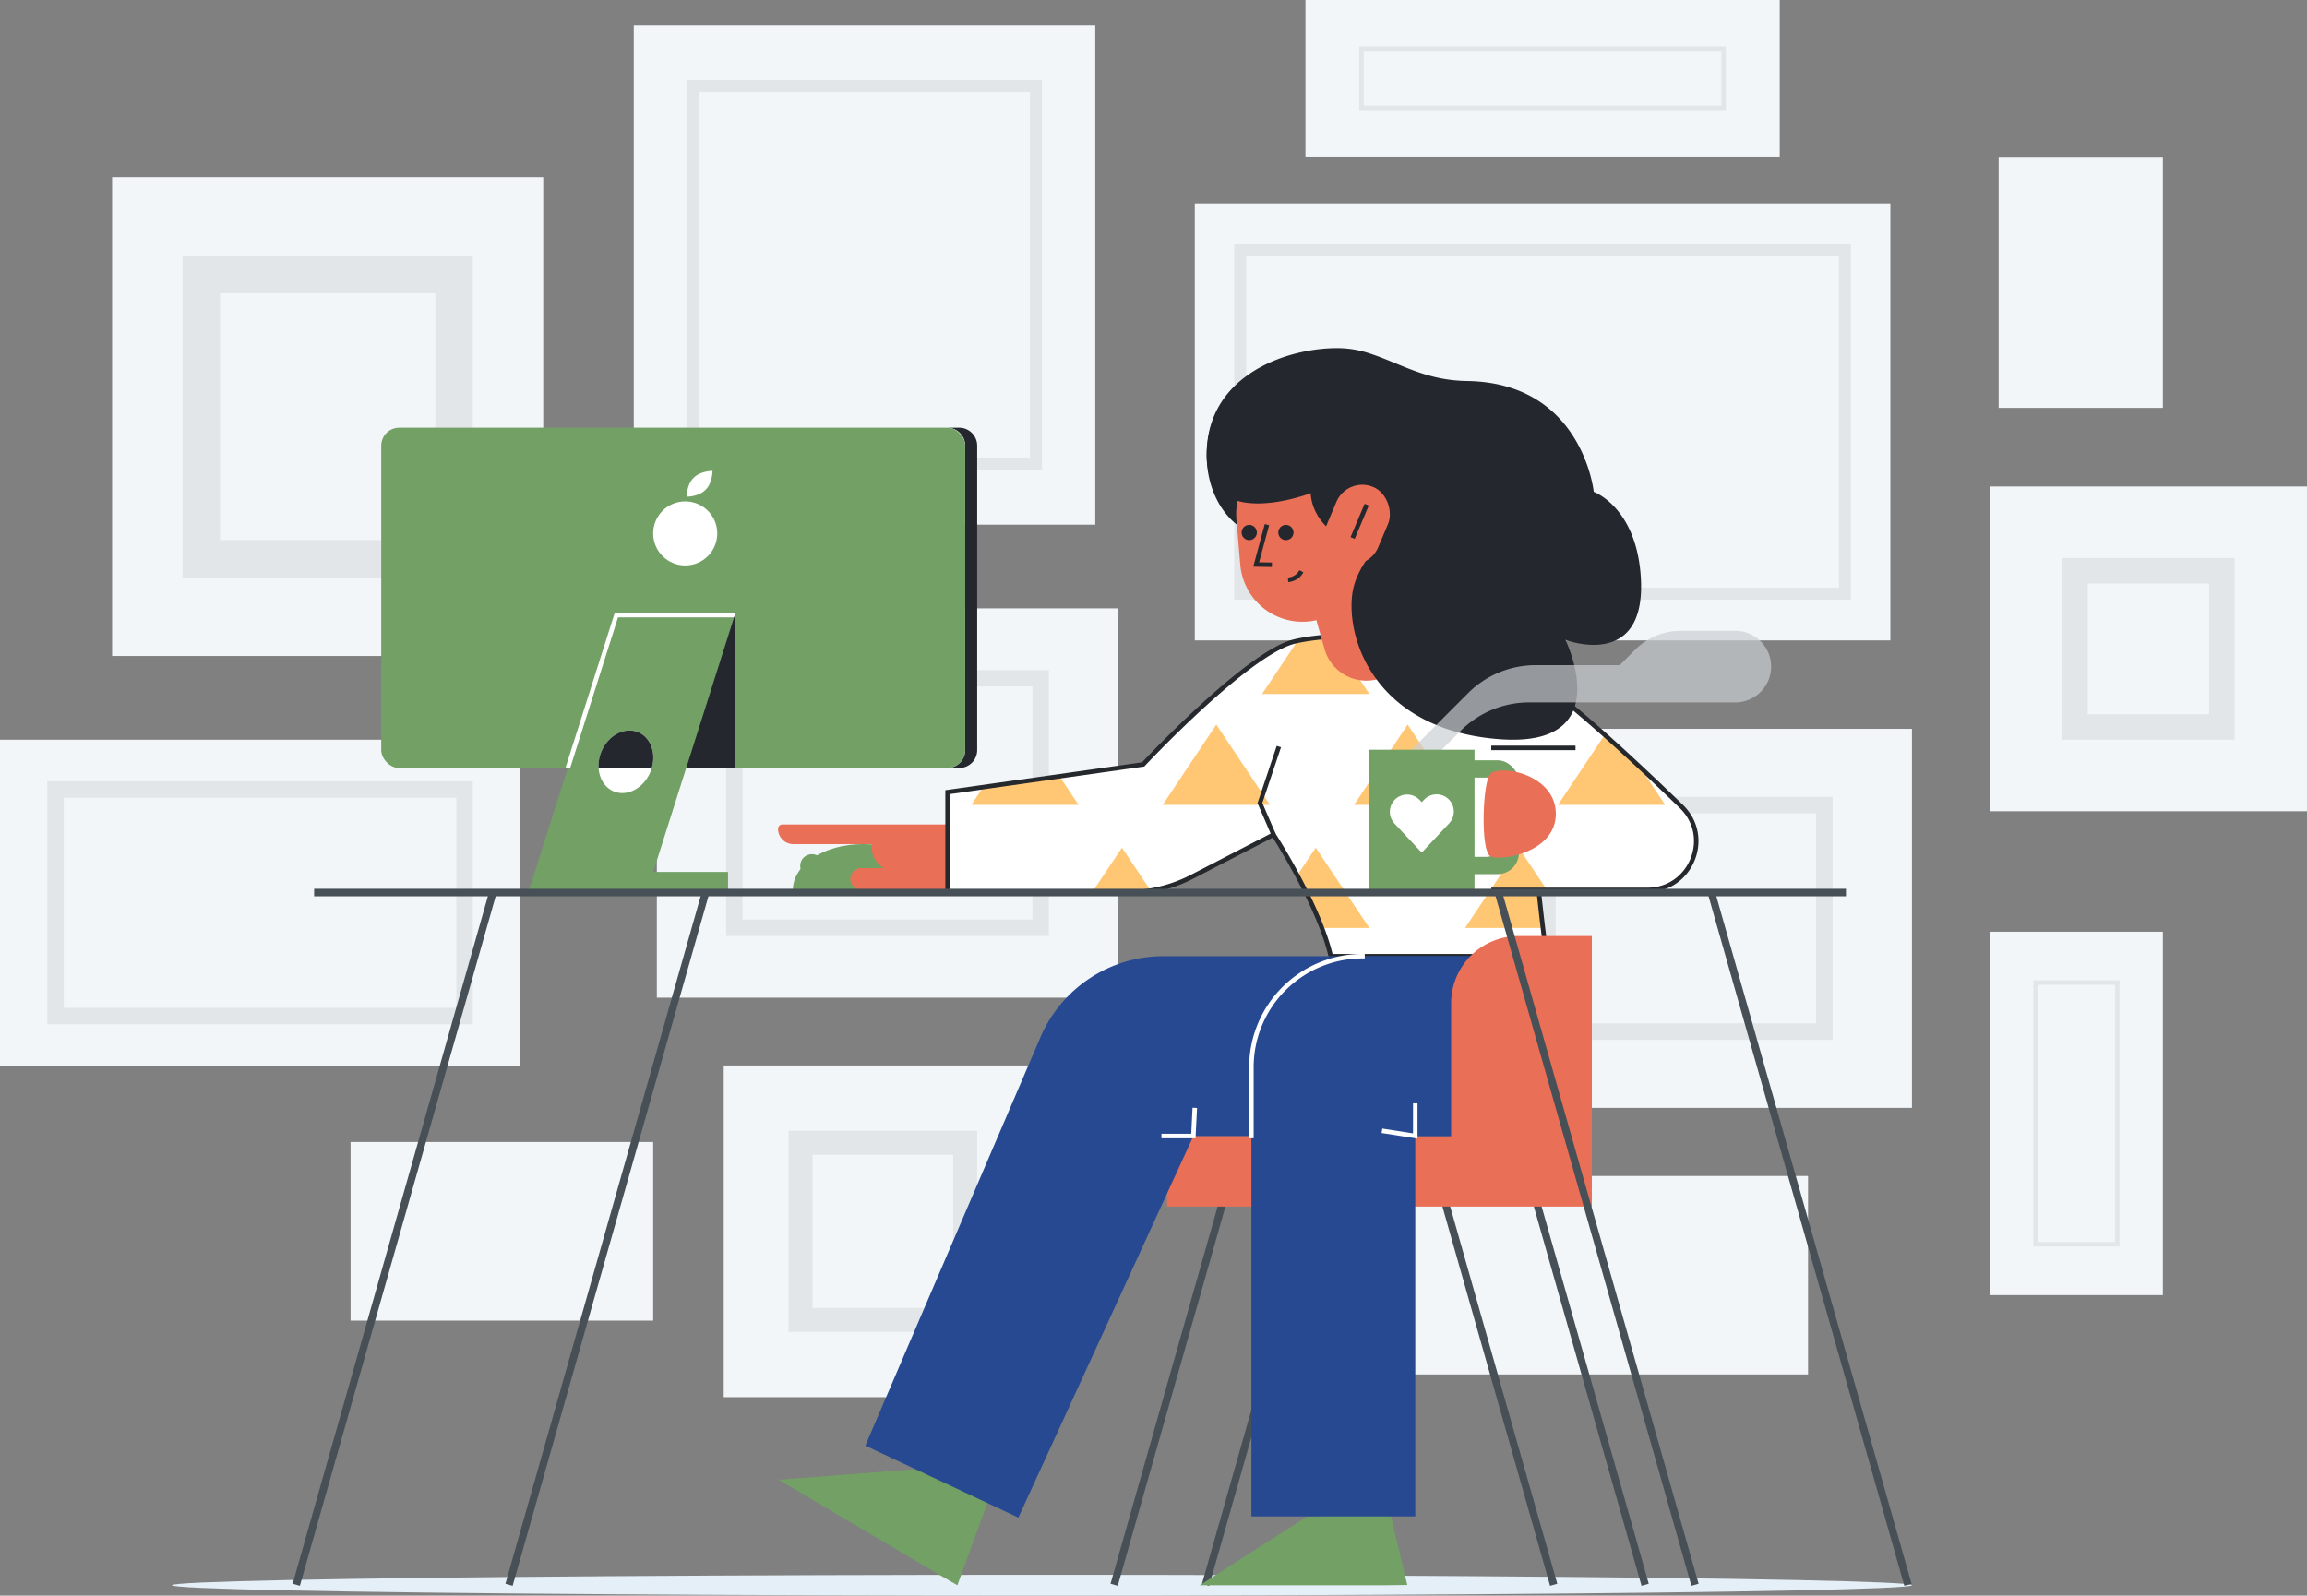 <svg xmlns="http://www.w3.org/2000/svg" xmlns:xlink="http://www.w3.org/1999/xlink" viewBox="0 0 1538.92 1064.7"><rect x="0" y="0" width="1538.92" height="1064.7" fill="#808080" stroke="none"/><defs><style>.cls-1,.cls-12,.cls-14,.cls-16,.cls-17,.cls-5{fill:none;}.cls-2{fill:#f2f6f9;}.cls-3{fill:#e2e6e8;}.cls-4{fill:#e4eff7;}.cls-5{stroke:#475056;stroke-width:5px;}.cls-12,.cls-14,.cls-16,.cls-17,.cls-5{stroke-miterlimit:10;}.cls-6{fill:#24272d;}.cls-7{fill:#72a065;}.cls-8{fill:#ea6f57;}.cls-9{fill:#fff;}.cls-10{clip-path:url(#clip-path);}.cls-11{fill:#ffc774;}.cls-12{stroke:#25282d;}.cls-12,.cls-14,.cls-17{stroke-width:3px;}.cls-13{fill:#cbcfd3;opacity:0.68;}.cls-14,.cls-16,.cls-17{stroke:#fff;}.cls-14{stroke-linecap:square;}.cls-15{fill:#274992;}.cls-16{stroke-linecap:round;stroke-width:23px;}</style><clipPath id="clip-path" transform="translate(-218.23 -138.3)"><path class="cls-1" d="M1269.21,637.33H1213V732.1h104.22c29.12,0,43.49-35.42,22.58-55.68-39.11-37.91-88.55-83.24-112.64-94.88-43.28-20.92-114.26-22.57-145.44-15.18s-100.92,82-100.92,82L850.33,666.87v67H970.14a93.9,93.9,0,0,0,43.17-10.51l54.46-28.16s30.36,47,38.15,81.13h144.23S1241,708.62,1238.44,670"/></clipPath></defs><title>8</title><g id="Back"><rect class="cls-2" x="797.01" y="135.85" width="463.98" height="291.46"/><path class="cls-3" d="M1444.91,309.32V530.45H1049.56V309.32h395.35m8-8H1041.56V538.45h411.35V301.32Z" transform="translate(-218.23 -138.3)"/><rect class="cls-2" x="482.77" y="710.93" width="212.31" height="221.33"/><rect class="cls-2" x="922.57" y="784.67" width="283.51" height="132.42"/><rect class="cls-2" x="74.77" y="118.32" width="287.61" height="319.38"/><rect class="cls-2" x="422.77" y="16.78" width="307.85" height="333.3"/><rect class="cls-2" x="438.16" y="405.93" width="307.69" height="259.77"/><rect class="cls-2" x="1327.38" y="324.62" width="211.53" height="216.67"/><rect class="cls-2" x="1333.23" y="104.78" width="109.54" height="167.38"/><rect class="cls-2" x="870.82" width="316.36" height="104.62"/><rect class="cls-2" x="1327.38" y="621.7" width="115.38" height="242.46"/><rect class="cls-2" x="973.85" y="486.32" width="301.54" height="252.9"/><rect class="cls-2" y="493.58" width="346.95" height="217.62"/><path class="cls-3" d="M522.61,670.61V810.78H260.81V670.61h261.8m11-11H249.81V821.78h283.8V659.61Z" transform="translate(-218.23 -138.3)"/><path class="cls-3" d="M1429.69,681V821.15H1256V681h173.69m11-11H1245V832.15h195.69V670Z" transform="translate(-218.23 -138.3)"/><path class="cls-3" d="M906.92,596.36V751.87H713.55V596.36H906.92m11-11H702.55V762.87H917.92V585.36Z" transform="translate(-218.23 -138.3)"/><path class="cls-3" d="M508.61,334V498.62H365V334h143.6m25-25H340V523.62h193.6V309Z" transform="translate(-218.23 -138.3)"/><path class="cls-3" d="M905.31,199.89V443.57H684.54V199.89H905.31m8-8H676.54V451.57H913.31V191.89Z" transform="translate(-218.23 -138.3)"/><path class="cls-3" d="M854.08,908.81V1011H760.23V908.81h93.85m16-16H744.23V1027H870.08V892.81Z" transform="translate(-218.23 -138.3)"/><path class="cls-3" d="M1629.06,795.41V967.05h-51.5V795.41h51.5m3-3h-57.5V970.05h57.5V792.41Z" transform="translate(-218.23 -138.3)"/><path class="cls-3" d="M1366.52,172.34v36.53H1127.94V172.34h238.58m3-3H1124.94v42.53h244.58V169.34Z" transform="translate(-218.23 -138.3)"/><path class="cls-3" d="M1691.87,527.63v87.25h-81V527.63h81m17-17h-115V631.88h115V510.63Z" transform="translate(-218.23 -138.3)"/><rect class="cls-2" x="233.85" y="762.01" width="201.85" height="119.17"/></g><g id="Man"><ellipse class="cls-4" cx="695.08" cy="1057.75" rx="580.31" ry="6.95"/><line class="cls-5" x1="815.41" y1="803.08" x2="743.21" y2="1057.44"/><line class="cls-5" x1="876.41" y1="803.08" x2="804.21" y2="1057.44"/><line class="cls-5" x1="964.21" y1="803.08" x2="1036.41" y2="1057.44"/><line class="cls-5" x1="1025.21" y1="803.08" x2="1097.41" y2="1057.44"/><ellipse class="cls-6" cx="847.4" cy="304" rx="42.44" ry="54.2"/><path class="cls-7" d="M747.11,732.21c0-17,20.9-30.68,46.68-30.68s46.67,13.73,46.67,30.68" transform="translate(-218.23 -138.3)"/><path class="cls-8" d="M521.89,550.11h125.7a0,0,0,0,1,0,0v13.12a0,0,0,0,1,0,0H529.18A10.2,10.2,0,0,1,519,553v0A2.92,2.92,0,0,1,521.89,550.11Z"/><rect class="cls-8" x="567.18" y="579.24" width="78.36" height="14.67" rx="7.33"/><path class="cls-8" d="M581.23,552.67h92.92a0,0,0,0,1,0,0V581.8a0,0,0,0,1,0,0H598.46a17.23,17.23,0,0,1-17.23-17.23v-11.9A0,0,0,0,1,581.23,552.67Z"/><path class="cls-9" d="M1269.21,637.33H1213V732.1h104.22c29.12,0,43.49-35.42,22.58-55.68-39.11-37.91-88.55-83.24-112.64-94.88-43.28-20.92-114.26-22.57-145.44-15.18s-100.92,82-100.92,82L850.33,666.87v67H970.14a93.9,93.9,0,0,0,43.17-10.51l54.46-28.16s30.36,47,38.15,81.13h144.23S1241,708.62,1238.44,670" transform="translate(-218.23 -138.3)"/><g class="cls-10"><polygon class="cls-11" points="719.51 537.07 683.72 483.47 647.92 537.07 719.51 537.07"/><polygon class="cls-11" points="1110.8 537.07 1075.01 483.47 1039.22 537.07 1110.8 537.07"/><polygon class="cls-11" points="847.15 537.07 811.36 483.47 775.57 537.07 847.15 537.07"/><polygon class="cls-11" points="974.8 537.07 939 483.47 903.21 537.07 974.8 537.07"/><polygon class="cls-11" points="913.46 463.06 877.66 409.47 841.87 463.06 913.46 463.06"/><polygon class="cls-11" points="784.22 619.19 748.42 565.6 712.63 619.19 784.22 619.19"/><polygon class="cls-11" points="913.46 619.19 877.66 565.6 841.87 619.19 913.46 619.19"/><polygon class="cls-11" points="1048.86 619.19 1013.07 565.6 977.27 619.19 1048.86 619.19"/></g><path class="cls-12" d="M1213,732.1h104.22c29.12,0,43.49-35.42,22.58-55.68-39.11-37.91-88.55-83.24-112.64-94.88-43.28-20.92-114.26-22.57-145.44-15.18s-100.92,82-100.92,82L850.33,666.87v67H970.14a93.9,93.9,0,0,0,43.17-10.51l54.46-28.16s30.36,47,38.15,81.13h144.23s-1.42-5.43-5.54-44.1" transform="translate(-218.23 -138.3)"/><line class="cls-12" x1="1050.97" y1="499.03" x2="994.77" y2="499.03"/><rect class="cls-8" x="778.46" y="758.01" width="283.38" height="47.08"/><polygon class="cls-7" points="800.31 1057.75 923.27 1057.75 938.77 1057.58 926.91 1007.79 871.28 1012.28 800.31 1057.75"/><polygon class="cls-7" points="519.39 987.35 625.2 1050.01 638.62 1057.75 664.62 986.62 608.62 980.46 519.39 987.35"/><path class="cls-8" d="M1129.67,592.48a29,29,0,0,1-27.89-21.1l-26.94-95.07a29,29,0,1,1,55.8-15.81l26.94,95.07a29,29,0,0,1-20,35.81A29.37,29.37,0,0,1,1129.67,592.48Z" transform="translate(-218.23 -138.3)"/><path class="cls-8" d="M1103.17,550.27l-5.06,1.4a41.6,41.6,0,0,1-52.54-36.59L1043,484.91a41.59,41.59,0,0,1,30.79-43.72h0a41.61,41.61,0,0,1,50.87,29.57l7.61,28.77A41.6,41.6,0,0,1,1103.17,550.27Z" transform="translate(-218.23 -138.3)"/><polyline class="cls-12" points="845.13 350.08 837.96 376.65 848.45 376.85"/><circle class="cls-6" cx="857.78" cy="355.32" r="5.09"/><circle class="cls-6" cx="833.32" cy="355.32" r="5.09"/><path class="cls-12" d="M1077.46,525.22s6.24-.34,8.82-5.77" transform="translate(-218.23 -138.3)"/><path class="cls-6" d="M1312.56,520.8c5.61,65.88-50.1,44.46-50.1,44.46s35.6,72.31-44.07,66.27-101.41-62.64-98.32-95c1.23-12.9,7.94-22.89,15.52-32.53-43.66-6.72-43-36.66-43-36.66s-70,27.19-69.43-26.45,55.78-70.84,88.41-70.27a68.31,68.31,0,0,1,20.21,3.5c21,6.84,37.28,18,65.16,18.42,77,1.22,84.42,73.95,84.42,73.95S1308.77,476.22,1312.56,520.8Z" transform="translate(-218.23 -138.3)"/><rect class="cls-8" x="1104.84" y="461.13" width="37.47" height="54.51" rx="18.74" transform="translate(59.8 -536.48) rotate(22.86)"/><line class="cls-12" x1="911.68" y1="336.74" x2="902.28" y2="359"/><path class="cls-13" d="M1150,648.34l47.54-47.54a63.77,63.77,0,0,1,45.09-18.68h56.07l10.23-10.24a43.37,43.37,0,0,1,30.64-12.69h36.2a23.92,23.92,0,0,1,23.91,23.91h0A23.92,23.92,0,0,1,1375.76,607H1238.22a64.48,64.48,0,0,0-45.6,18.89l-26.47,26.47" transform="translate(-218.23 -138.3)"/><line class="cls-14" x1="1006.05" y1="504.16" x2="1048.51" y2="504.16"/><path class="cls-15" d="M1227.15,776.31H994.32a89.28,89.28,0,0,0-82.05,54.09L795.46,1102.92l102.08,48,116.77-254.61h206.38Z" transform="translate(-218.23 -138.3)"/><path class="cls-15" d="M1227.16,776.3v120h-64.85v253.85H1053V850.41a74.11,74.11,0,0,1,74.1-74.11Z" transform="translate(-218.23 -138.3)"/><path class="cls-14" d="M1053,896.31v-45.9a74.11,74.11,0,0,1,74.1-74.11" transform="translate(-218.23 -138.3)"/><path class="cls-8" d="M1012.85,624.57h49a0,0,0,0,1,0,0V773.08a0,0,0,0,1,0,0H968a0,0,0,0,1,0,0V669.42A44.85,44.85,0,0,1,1012.85,624.57Z"/><rect class="cls-7" x="913.31" y="500.26" width="70.28" height="95.28"/><rect class="cls-7" x="968.39" y="507.29" width="44.84" height="76" rx="14.26"/><path class="cls-9" d="M983.59,518.83h7.58A11.18,11.18,0,0,1,1002.36,530v30.55a11.18,11.18,0,0,1-11.18,11.18h-7.58a0,0,0,0,1,0,0V518.83A0,0,0,0,1,983.59,518.83Z"/><polyline class="cls-16" points="938.6 541.65 948.38 552.08 958.3 541.51"/><line class="cls-5" x1="328.67" y1="595.84" x2="197.63" y2="1057.44"/><line class="cls-5" x1="470.59" y1="595.84" x2="339.56" y2="1057.44"/><line class="cls-5" x1="1141.56" y1="595.37" x2="1272.72" y2="1057.44"/><line class="cls-5" x1="999.49" y1="595.37" x2="1130.66" y2="1057.44"/><path class="cls-8" d="M1212.44,654.66c-5.2,4.62-6.85,51.57,0,55s43.64-2.45,43.64-28.34S1219.88,648.05,1212.44,654.66Z" transform="translate(-218.23 -138.3)"/><polyline class="cls-12" points="853.08 498.16 840.46 535.82 849.54 556.88"/><path class="cls-6" d="M870.08,435.69V638.77a12,12,0,0,1-12,12h-8a12,12,0,0,0,12-12V435.69a12,12,0,0,0-12-12h8A12,12,0,0,1,870.08,435.69Z" transform="translate(-218.23 -138.3)"/><rect class="cls-7" x="254.31" y="285.39" width="389.54" height="227.08" rx="12"/><circle class="cls-9" cx="457.08" cy="355.93" r="21.38"/><path class="cls-9" d="M693.52,452.51s.14,7.86-4.61,12.61-12.61,4.61-12.61,4.61-.15-7.86,4.61-12.61S693.52,452.51,693.52,452.51Z" transform="translate(-218.23 -138.3)"/><polygon class="cls-7" points="431.36 595.55 352.38 595.55 411.17 410.42 490.15 410.42 431.36 595.55"/><polyline class="cls-17" points="378.76 512.47 411.17 410.42 490.15 410.42"/><polygon class="cls-6" points="457.75 512.47 490.15 512.47 490.15 410.42 457.75 512.47"/><rect class="cls-7" x="383.9" y="581.8" width="101.74" height="12.1"/><line class="cls-5" x1="209.54" y1="595.55" x2="1231.38" y2="595.55"/><path class="cls-9" d="M653,650.77a25.32,25.32,0,0,1-.9,2.57c-4.51,10.92-15.47,16.74-24.49,13-6-2.49-9.63-8.57-10.06-15.59a24.77,24.77,0,0,1,1.89-10.92c4.51-10.92,15.48-16.74,24.5-13C652.2,630.27,656,640.62,653,650.77Z" transform="translate(-218.23 -138.3)"/><path class="cls-6" d="M653,650.77H617.5a24.77,24.77,0,0,1,1.89-10.92c4.51-10.92,15.48-16.74,24.5-13C652.2,630.27,656,640.62,653,650.77Z" transform="translate(-218.23 -138.3)"/><circle class="cls-7" cx="541.58" cy="577.74" r="7.81"/><polyline class="cls-17" points="774.77 758.01 796.08 758.01 797.01 739.21"/><polyline class="cls-17" points="921.85 754.51 944.08 758 944.08 736.16"/></g></svg>